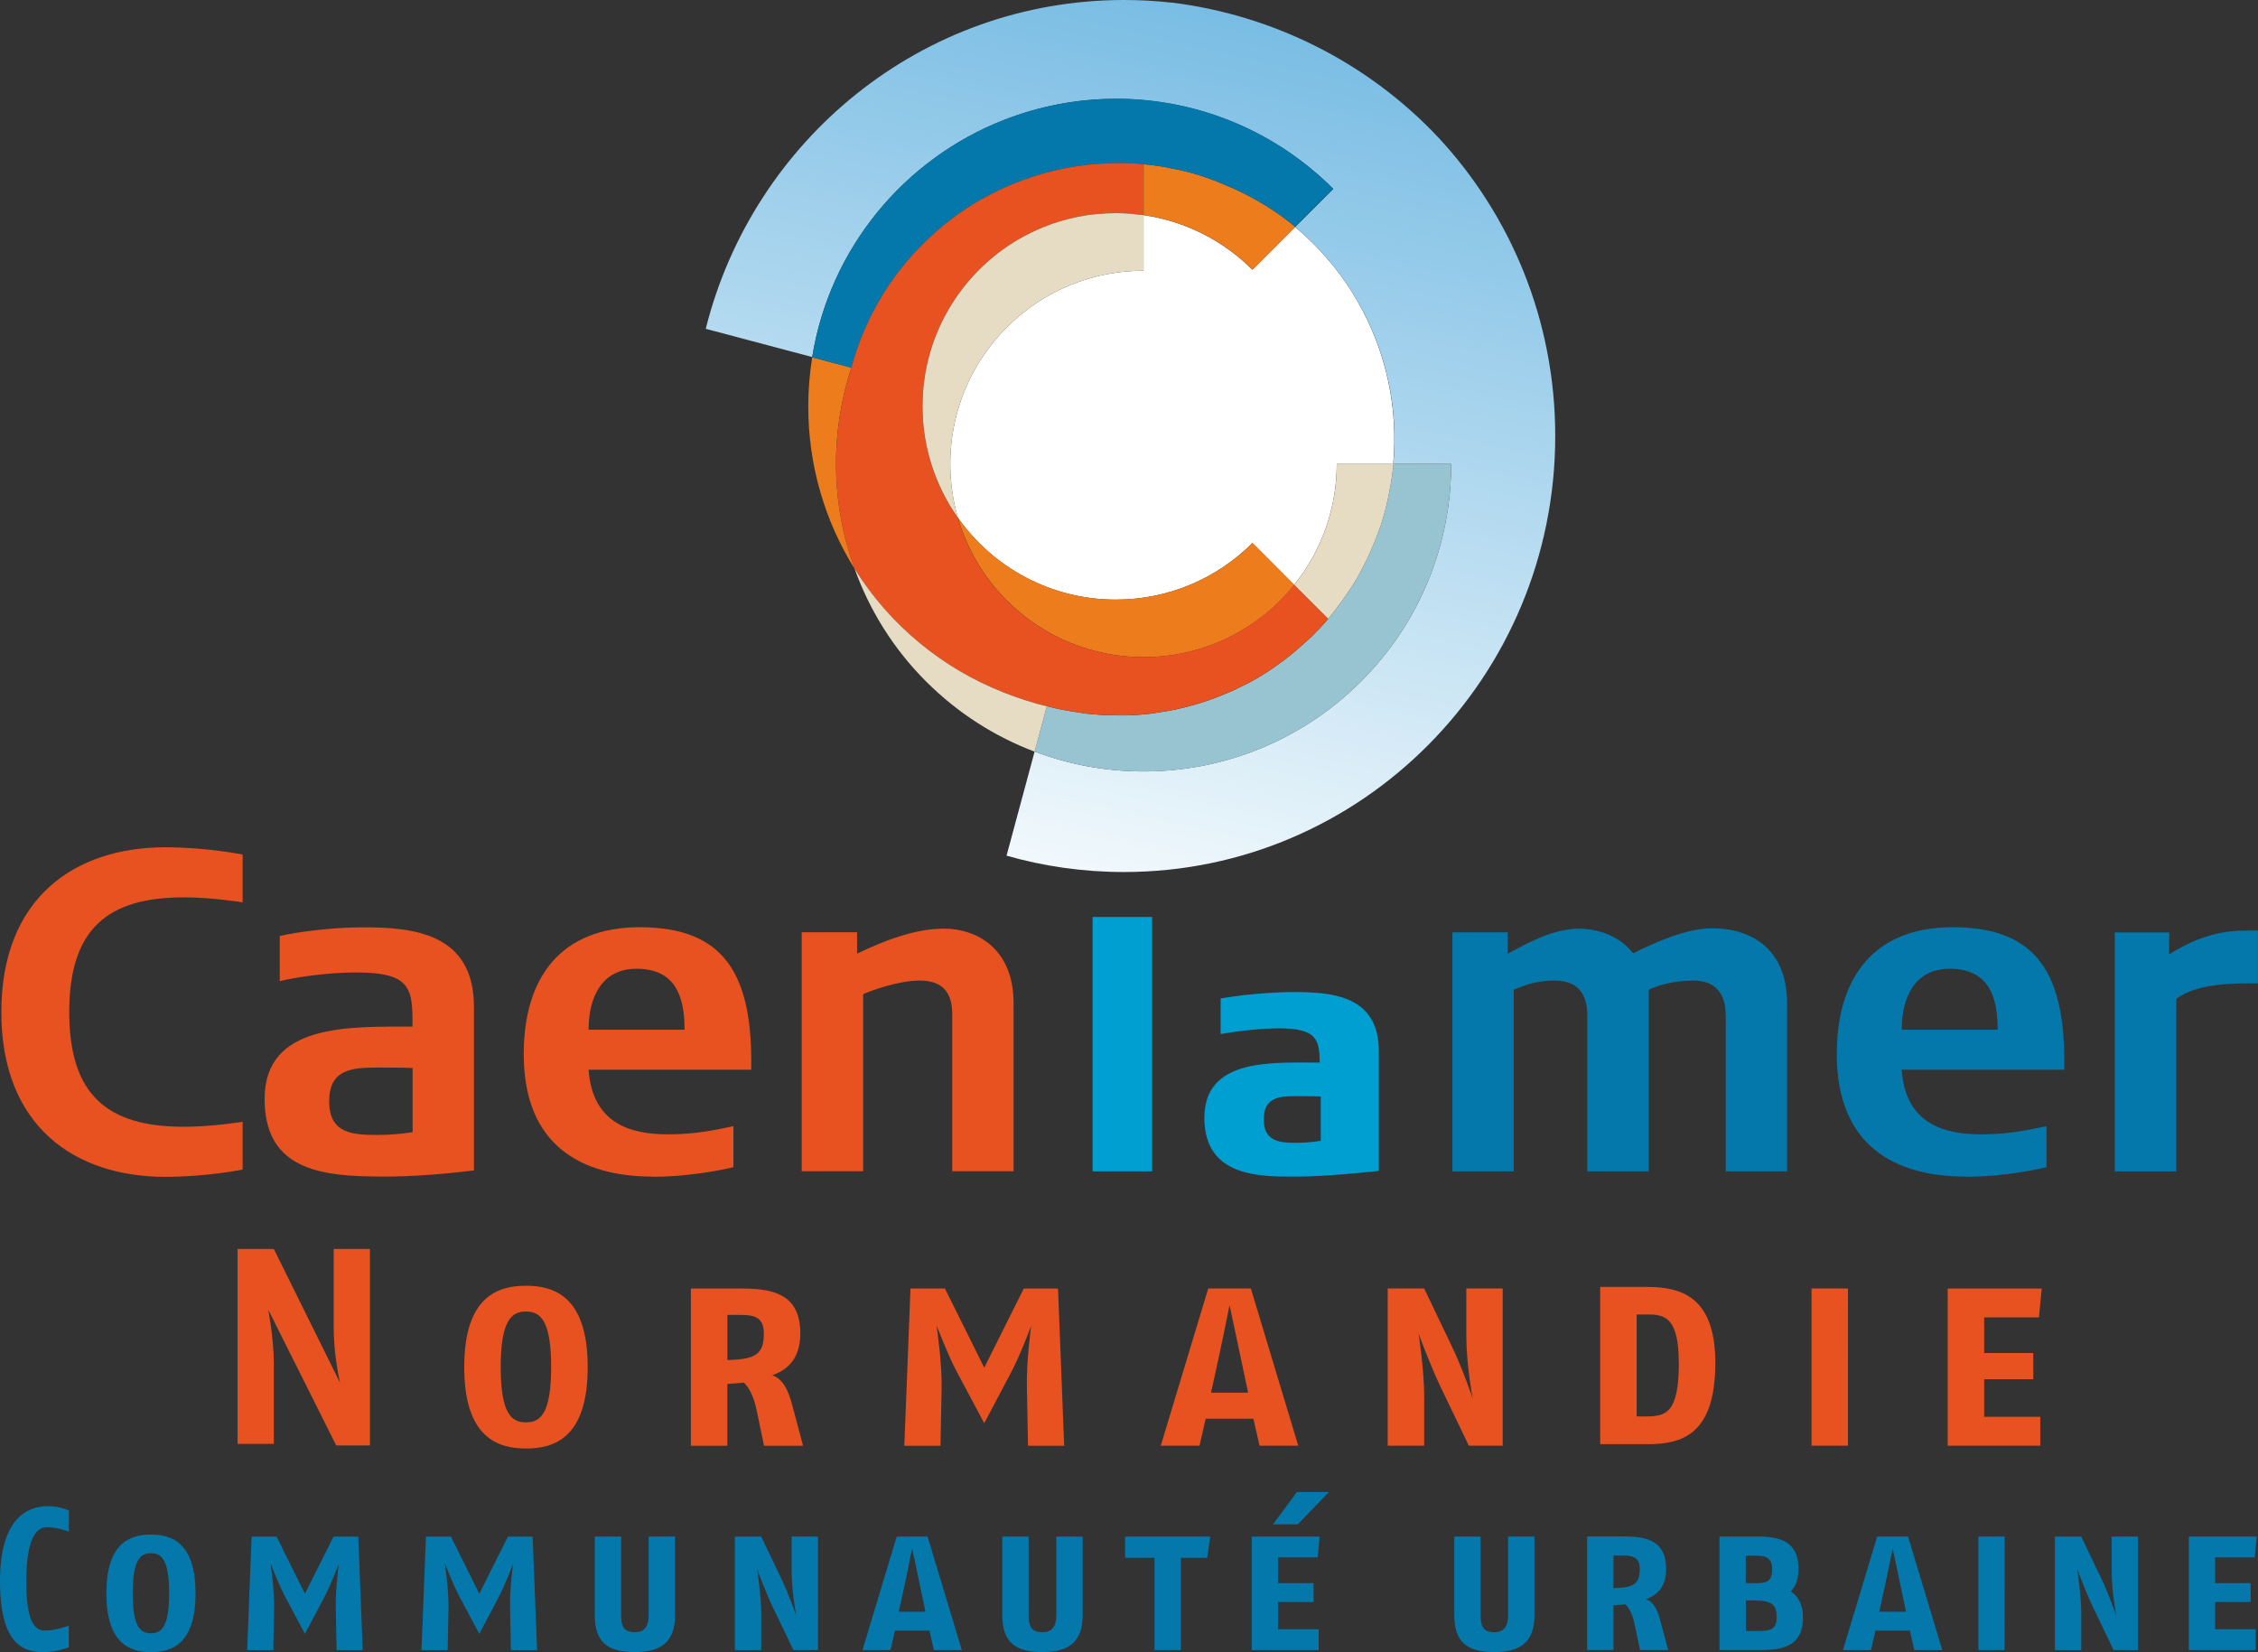 <?xml version="1.0" encoding="UTF-8"?> <svg xmlns="http://www.w3.org/2000/svg" xmlns:xlink="http://www.w3.org/1999/xlink" id="Calque_1" data-name="Calque 1" viewBox="0 0 303.95 222.38"><rect x="0" y="0" width="303.95" height="222.38" fill="#333333" stroke="none"/><defs><linearGradient id="linear-gradient" x1="138.26" y1="115.21" x2="164.35" y2="2.07" gradientUnits="userSpaceOnUse"><stop offset="0" stop-color="#f0f8fc"></stop><stop offset="1" stop-color="#7abde4"></stop></linearGradient></defs><g id="Communauté_urbaine" data-name="Communauté urbaine"><path d="M303.5,209.64h-5.32v3.46h4.78v2.54h-4.78v3.66h5.46v2.81h-9v-15.28h9.14l-.27,2.81Z" style="fill: #0478aa; stroke-width: 0px;"></path><path d="M284.51,222.11l-2.7-5.62c-.99-2.05-2.19-5.26-2.19-5.26,0,0,.54,3.57.54,6v4.89h-3.55v-15.28h3.55l2.7,5.65c1.07,2.21,2.02,5.04,2.02,5.04,0,0-.63-3.33-.63-6.11v-4.59h3.54v15.28h-3.3Z" style="fill: #0478aa; stroke-width: 0px;"></path><polyline points="269.84 222.11 266.31 222.11 266.31 206.83 269.85 206.83" style="fill: #0478aa; stroke-width: 0px;"></polyline><path d="M256.57,216.95h-3.6l.71-3.25c.41-1.85,1.09-5.26,1.09-5.26,0,0,.74,3.41,1.12,5.26l.68,3.25ZM261.45,222.11l-4.61-15.28h-4.15l-4.61,15.28h3.77l.6-2.62h4.64l.6,2.62h3.76Z" style="fill: #0478aa; stroke-width: 0px;"></path><path d="M241.05,214.21c.61-.63,1.05-1.57,1.05-3.02,0-3.57-2.29-4.37-5.54-4.37h-5.1v15.28h5.7c3.25,0,5.54-.79,5.54-4.37,0-1.89-.75-2.92-1.65-3.53ZM235,209.4h1.36c1.39,0,2.18.33,2.18,1.83,0,2.12-1.11,1.87-3.54,1.87v-3.7ZM236.97,219.54h-1.96v-4.13c3.18-.01,4.15.18,4.15,2.3,0,1.5-.79,1.83-2.18,1.83Z" style="fill: #0478aa; stroke-width: 0px;"></path><path d="M220.73,211.22c0,2.12-.98,2.48-3.54,2.56v-4.39h1.36c1.39,0,2.18.33,2.18,1.83M224.55,222.11l-1.04-3.9c-.38-1.48-.9-2.59-1.96-2.95,1.31-.46,2.73-1.45,2.73-4.07,0-3.57-2.3-4.37-5.54-4.37h-5.1v15.28h3.55v-6.01l1.61-.13c.65.63,1.04,1.66,1.28,2.89l.69,3.25h3.79Z" style="fill: #0478aa; stroke-width: 0px;"></path><path d="M201.16,222.38c-3.65,0-5.4-1.31-5.4-5.02v-10.53h3.55v10.56c0,1.42.27,2.32,1.85,2.32,1.37,0,1.85-.9,1.85-2.32v-10.56h3.55v10.53c0,3.63-1.83,5.02-5.4,5.02" style="fill: #0478aa; stroke-width: 0px;"></path><path d="M174.69,205.19h-3.33l3.22-4.36h4.31l-4.2,4.36ZM177.37,209.64h-5.32v3.46h4.77v2.54h-4.77v3.66h5.46v2.81h-9.01v-15.28h9.14l-.27,2.81Z" style="fill: #0478aa; stroke-width: 0px;"></path><polygon points="162.5 209.69 158.96 209.69 158.96 222.11 155.41 222.11 155.41 209.69 151.45 209.69 151.45 206.83 162.91 206.83 162.5 209.69" style="fill: #0478aa; stroke-width: 0px;"></polygon><path d="M140.32,222.38c-3.66,0-5.4-1.31-5.4-5.02v-10.53h3.55v10.56c0,1.42.27,2.32,1.86,2.32,1.36,0,1.86-.9,1.86-2.32v-10.56h3.55v10.53c0,3.63-1.83,5.02-5.4,5.02" style="fill: #0478aa; stroke-width: 0px;"></path><path d="M124.58,216.95h-3.6l.71-3.25c.41-1.85,1.09-5.26,1.09-5.26,0,0,.74,3.41,1.12,5.26l.68,3.25ZM129.47,222.11l-4.61-15.28h-4.15l-4.61,15.28h3.77l.6-2.62h4.64l.6,2.62h3.76Z" style="fill: #0478aa; stroke-width: 0px;"></path><path d="M106.8,222.11l-2.7-5.62c-.99-2.05-2.18-5.26-2.18-5.26,0,0,.55,3.57.55,6v4.89h-3.55v-15.28h3.55l2.7,5.65c1.07,2.21,2.02,5.04,2.02,5.04,0,0-.63-3.33-.63-6.11v-4.59h3.55v15.28h-3.3Z" style="fill: #0478aa; stroke-width: 0px;"></path><path d="M85.46,222.38c-3.66,0-5.4-1.31-5.4-5.02v-10.53h3.55v10.56c0,1.42.27,2.32,1.86,2.32,1.36,0,1.85-.9,1.85-2.32v-10.56h3.55v10.53c0,3.63-1.83,5.02-5.4,5.02" style="fill: #0478aa; stroke-width: 0px;"></path><path d="M68.77,222.11l-.11-5.76c-.06-2.4.41-5.89.41-5.89,0,0-.98,2.7-1.96,4.56l-2.59,4.91-2.7-5.07c-.82-1.53-1.94-4.45-1.94-4.45,0,0,.55,3.71.49,6.14l-.11,5.57h-3.52l.6-15.28h3.36l3.82,7.69,3.85-7.69h3.33l.6,15.28h-3.52Z" style="fill: #0478aa; stroke-width: 0px;"></path><path d="M45.31,222.11l-.11-5.76c-.05-2.4.41-5.89.41-5.89,0,0-.98,2.7-1.97,4.56l-2.59,4.91-2.7-5.07c-.82-1.53-1.94-4.45-1.94-4.45,0,0,.55,3.71.49,6.14l-.11,5.57h-3.52l.6-15.28h3.36l3.82,7.69,3.85-7.69h3.33l.6,15.28h-3.52Z" style="fill: #0478aa; stroke-width: 0px;"></path><path d="M22.77,214.47c0,4.61-1.09,5.38-2.45,5.38s-2.46-.76-2.46-5.38,1.09-5.4,2.46-5.4,2.45.79,2.45,5.4M26.32,214.47c0-6.87-3.27-7.91-6-7.91s-6,1.04-6,7.91,3.27,7.92,6,7.92,6-1.01,6-7.92" style="fill: #0478aa; stroke-width: 0px;"></path><path d="M5.81,222.38c-2.54,0-5.81-.9-5.81-9.55s3.85-10.09,6.41-10.09c1.69,0,2.86.6,2.86.6v2.84s-1.5-.61-2.92-.61c-1.58,0-2.81,1.75-2.81,7.26,0,5.05.93,6.66,2.53,6.66,1.45,0,3.19-.68,3.19-.68v2.92s-1.53.66-3.47.66" style="fill: #0478aa; stroke-width: 0px;"></path></g><g id="Normandie"><path d="M274.46,177.33h-7.37v4.8h6.61v3.52h-6.61v5.06h7.55v3.89h-12.46v-21.15h12.66l-.38,3.89Z" style="fill: #e75220; stroke-width: 0px;"></path><polyline points="248.75 194.6 243.85 194.6 243.85 173.44 248.76 173.44" style="fill: #e75220; stroke-width: 0px;"></polyline><path d="M225.99,183.44c0,6.77-1.74,7.22-4.43,7.22h-1.25v-13.72h1.55c2.27,0,4.12.46,4.12,6.5M230.9,183.44c0-9-4.73-10.21-9.19-10.21h-6.31v21.17h6.31c4.69,0,9.19-1.25,9.19-10.96" style="fill: #e75220; stroke-width: 0px;"></path><path d="M197.72,194.6l-3.74-7.78c-1.37-2.83-3.02-7.29-3.02-7.29,0,0,.75,4.95.75,8.3v6.77h-4.91v-21.16h4.91l3.74,7.82c1.47,3.06,2.79,6.99,2.79,6.99,0,0-.86-4.61-.86-8.46v-6.35h4.9v21.16h-4.56Z" style="fill: #e75220; stroke-width: 0px;"></path><path d="M168.01,187.46h-4.99l.98-4.49c.57-2.57,1.51-7.28,1.51-7.28,0,0,1.02,4.72,1.55,7.28l.95,4.49ZM174.76,194.6l-6.38-21.16h-5.74l-6.39,21.16h5.22l.83-3.63h6.42l.83,3.63h5.21Z" style="fill: #e75220; stroke-width: 0px;"></path><path d="M138.38,194.6l-.15-7.97c-.08-3.32.57-8.16.57-8.16,0,0-1.36,3.74-2.72,6.31l-3.59,6.8-3.74-7.02c-1.13-2.11-2.68-6.16-2.68-6.16,0,0,.76,5.13.68,8.5l-.15,7.71h-4.87l.83-21.16h4.64l5.29,10.65,5.32-10.65h4.61l.83,21.16h-4.87Z" style="fill: #e75220; stroke-width: 0px;"></path><path d="M102.82,179.53c0,2.94-1.36,3.43-4.9,3.55v-6.08h1.88c1.93,0,3.02.45,3.02,2.53M108.1,194.6l-1.44-5.4c-.53-2.04-1.24-3.59-2.71-4.08,1.81-.64,3.78-2.01,3.78-5.63,0-4.95-3.18-6.04-7.67-6.04h-7.06v21.16h4.91v-8.32l2.23-.18c.9.87,1.44,2.3,1.77,4l.94,4.5h5.25Z" style="fill: #e75220; stroke-width: 0px;"></path><path d="M74.19,184.02c0,6.38-1.51,7.44-3.39,7.44s-3.4-1.06-3.4-7.44,1.51-7.48,3.4-7.48,3.39,1.1,3.39,7.48M79.11,184.02c0-9.52-4.53-10.95-8.31-10.95s-8.31,1.44-8.31,10.95,4.53,10.96,8.31,10.96,8.31-1.4,8.31-10.96" style="fill: #e75220; stroke-width: 0px;"></path><path d="M45.26,194.57l-9.15-18.28s.75,3.89.75,7.22v10.85h-4.88v-26.24h4.88l8.92,18.02s-.86-3.56-.86-7.38v-10.64h4.88v26.45h-4.54Z" style="fill: #e75220; stroke-width: 0px;"></path></g><g id="Caen_la_mer" data-name="Caen la mer"><path d="M292.95,134.45v23.23h-8.27v-32.17h7.33s-.06,2.94,0,2.94c5.47-3.43,9.08-3.19,11.93-3.19v7.11c-3.02,0-8.03-.12-11,2.08" style="fill: #0478aa; stroke-width: 0px;"></path><path d="M268.91,138.61h-12.92c0-4.35,1.75-8.21,6.46-8.21,5.47,0,6.46,4.11,6.46,8.21M264.66,158.4c5.7,0,10.82-1.29,10.82-1.29v-5.52c-2.62.55-5.24,1.1-8.79,1.1-5.12,0-10.19-1.47-10.71-8.7h21.89c.23-12.87-3.61-19.18-15.02-19.18-10.48,0-15.6,6.62-15.6,17.09,0,12.32,7.8,16.48,17.41,16.48" style="fill: #0478aa; stroke-width: 0px;"></path><path d="M232.3,157.67v-20.96c0-1.59-.35-4.72-4.37-4.72-2.91,0-5.12.8-5.99,1.23v24.45h-8.27v-20.96c0-1.9-.52-4.72-4.37-4.72-2.68,0-4.31.74-5.53,1.23v24.45h-8.26v-32.17h7.45v2.88c2.79-1.53,6.17-3.37,9.6-3.37,2.56,0,5.47.98,7.28,3.31,2.97-1.47,7.1-3.37,10.71-3.37,4.54,0,10.01,2.27,10.01,10.11v22.61h-8.26Z" style="fill: #0478aa; stroke-width: 0px;"></path><path d="M177.79,153.56c-1.03.18-2.32.27-3.39.27-2.15,0-4.29-.18-4.29-3.16s2.15-3.12,4.29-3.12c.56,0,2.7,0,3.39.05v5.96ZM185.6,157.62v-16.13c0-7.36-6.05-7.95-11.33-7.95s-9.96.86-9.96.86v4.79s4.16-.77,7.89-.77c5.11,0,5.41,1.58,5.45,4.61-6.43,0-15.53-.64-15.53,7.45s7.73,7.9,12.45,7.9c4.16,0,11.03-.77,11.03-.77" style="fill: #009fd2; stroke-width: 0px;"></path><rect x="147.07" y="123.43" width="8.02" height="34.24" style="fill: #009fd2; stroke-width: 0px;"></rect><path d="M128.18,157.67v-20.96c0-1.66-.17-4.72-4.37-4.72-2.91,0-6.75,1.41-7.62,1.84v23.83h-8.27v-32.17h7.45v2.88c3.43-1.66,7.69-3.37,11.7-3.37,4.36,0,9.37,2.64,9.37,10.05v22.61h-8.26Z" style="fill: #e75220; stroke-width: 0px;"></path><path d="M92.15,138.61h-12.92c0-4.35,1.75-8.21,6.46-8.21,5.47,0,6.46,4.11,6.46,8.21M87.9,158.4c5.7,0,10.83-1.29,10.83-1.29v-5.52c-2.62.55-5.24,1.1-8.79,1.1-5.12,0-10.19-1.47-10.71-8.7h21.89c.23-12.87-3.61-19.18-15.02-19.18-10.48,0-15.6,6.62-15.6,17.09,0,12.32,7.8,16.48,17.41,16.48" style="fill: #e75220; stroke-width: 0px;"></path><path d="M55.54,152.4c-1.63.24-3.03.37-4.77.37-3.43,0-6.46-.24-6.46-4.53s3.03-4.54,6.46-4.54c.88,0,3.73,0,4.77.06v8.64ZM63.8,157.55v-22c0-9.93-8.09-10.79-15.37-10.72-3.26,0-8.21.55-10.77,1.16v6.07c2.09-.49,6.23-1.16,10.3-1.16,7.51,0,7.57,2.27,7.57,7.29-8.61,0-19.91-.43-19.91,9.74,0,8.95,6.7,10.29,14.09,10.42,4.54.12,8.85-.18,14.09-.8" style="fill: #e75220; stroke-width: 0px;"></path><path d="M9.32,136.23c0,11.21,5.18,15.44,15.43,15.44,3.78,0,7.91-.67,7.91-.67v6.43s-4.77.98-10.42.98c-12.17,0-22.06-6.8-22.06-22.18s9.9-22.18,22.06-22.18c5.64,0,10.42.98,10.42.98v6.43s-4.13-.67-7.91-.67c-10.25,0-15.43,4.23-15.43,15.44" style="fill: #e75220; stroke-width: 0px;"></path></g><g><path d="M182.72,40.53c-2.25-3.9-5.11-7.24-8.38-9.97l-5.75,5.75c-3.88-3.87-8.98-6.53-14.66-7.35h0,0v7.48c-6.66,0-13.32,2.54-18.4,7.62-6.94,6.94-9.13,16.82-6.59,25.63h0c4.71,6.67,12.47,11.02,21.25,11.02,7.19,0,13.69-2.91,18.4-7.62l5.62,5.63c-.59.73-1.22,1.44-1.9,2.12.68-.68,1.31-1.39,1.9-2.12,0,0,0,0,0,0,0,0,0,0,0,0,3.81-4.74,5.73-10.51,5.73-16.27h7.43c.1.06.17.11.17.11,0-.04.01-.07.02-.11,0,0-.01-.03-.02-.04.66-7.37-.86-15-4.83-21.89Z" style="fill: #fff; stroke-width: 0px;"></path><path d="M168.6,73.09c-4.71,4.71-11.21,7.62-18.4,7.62-8.78,0-16.54-4.36-21.25-11.02,1.18,4.08,3.37,7.94,6.59,11.15,10.16,10.16,26.63,10.16,36.79,0,.68-.68,1.31-1.39,1.9-2.12l-5.62-5.63Z" style="fill: #ed7d1c; stroke-width: 0px;"></path><path d="M165.82,25.29h0c-2.04-.92-4.14-1.7-6.32-2.24-.6-.15-1.2-.26-1.8-.38-.29-.06-.58-.13-.87-.18-.96-.16-1.92-.3-2.89-.39h0s0,.01,0,.01v6.84h0c5.69.82,10.78,3.47,14.66,7.35l5.75-5.75h.01s0-.02-.01-.02c-2.6-2.17-5.49-3.89-8.52-5.25Z" style="fill: #ed7d1c; stroke-width: 0px;"></path><path d="M113.96,73.21c-.89-3.33-1.37-6.75-1.42-10.18-.07-4.57.62-9.15,2.06-13.53l-5.27-1.41c-.34,2.16-.53,4.36-.53,6.61,0,8,2.27,15.48,6.2,21.81-.04-.1-.06-.2-.09-.3h0c-.03-.09-.05-.17-.08-.26-.31-.91-.61-1.82-.86-2.75Z" style="fill: #ed7d1c; stroke-width: 0px;"></path><path d="M157.75.36c-2.12-.24-4.28-.36-6.46-.36-27.14,0-49.92,18.82-56.29,44.26l14.33,3.8c2.36-14.61,12.36-26.64,25.77-31.9,4.68-1.83,9.76-2.86,15.09-2.86h.01c11.43,0,21.78,4.63,29.28,12.13l-5.12,5.12h-.01c3.27,2.74,6.13,6.08,8.38,9.98,3.98,6.9,5.5,14.55,4.83,21.92h7.78c0,10.59-4.04,21.19-12.13,29.27-8.17,8.17-18.9,12.21-29.61,12.12-4.86-.04-9.72-.93-14.33-2.68h0s-3.78,14.02-3.78,14.02c5.02,1.43,10.32,2.2,15.8,2.2,32.07,0,58.06-26.28,58.06-58.7,0-15.56-5.99-29.71-15.77-40.21-9.6-10.19-22.37-16.45-35.82-18.12Z" style="fill: url(#linear-gradient); stroke-width: 0px;"></path><path d="M150.2,13.3h-.01c-5.33,0-10.41,1.03-15.09,2.86-13.41,5.26-23.41,17.29-25.77,31.9,0,0,0,.02,0,.03l5.27,1.41c1.87-6.95,5.75-13.35,11.37-18.29,1.77-1.55,3.69-2.96,5.79-4.19.06-.04.11-.08.17-.11.25-.14.5-.26.75-.39,1.16-.64,2.35-1.2,3.54-1.7,3.77-1.57,7.68-2.48,11.59-2.77,2.04-.15,4.09-.15,6.11.04v.02h0c.97.08,1.93.21,2.89.37.29.05.58.12.87.18.6.12,1.21.23,1.8.38,2.18.54,4.28,1.32,6.32,2.23h0s0,0,.01,0c3.05,1.37,5.94,3.09,8.51,5.25,0,0,0,0,.01.01l5.12-5.12c-7.5-7.5-17.85-12.13-29.28-12.13Z" style="fill: #0478aa; stroke-width: 0px;"></path><path d="M187.01,66.25c-.07.34-.14.68-.21,1.02-.27,1.21-.59,2.42-.98,3.6-.07.2-.15.4-.23.6-.35.99-.75,1.97-1.18,2.93-.17.39-.35.78-.54,1.16-.52,1.05-1.07,2.09-1.69,3.09-.21.34-.45.66-.67,1-.48.72-.98,1.43-1.52,2.13-.31.4-.61.8-.94,1.19-.09.11-.17.22-.26.33h0c-.68.8-1.4,1.57-2.15,2.31-.26.26-.55.5-.82.75-.73.68-1.5,1.34-2.29,1.97-.32.25-.65.51-.98.75-1.09.8-2.21,1.57-3.41,2.26-1.03.59-2.08,1.12-3.14,1.61-.32.15-.65.27-.97.41-.75.32-1.5.62-2.26.88-.38.13-.76.26-1.15.38-.73.23-1.46.43-2.19.61-.38.09-.76.19-1.15.27-.81.17-1.62.31-2.43.42-.3.04-.6.1-.9.14-1.09.13-2.18.21-3.26.24-.32,0-.63,0-.95,0-.2,0-.39-.01-.59-.01-.58,0-1.16,0-1.74-.04-.44-.03-.88-.07-1.32-.11-.38-.04-.76-.05-1.14-.1l-.51-.1c-1.53-.21-3.04-.49-4.53-.88l-.92,3.43-.72,2.68c4.61,1.74,9.47,2.63,14.33,2.68,10.71.09,21.44-3.95,29.61-12.12,8.08-8.08,12.13-18.68,12.13-29.27h-7.76s-.01.07-.02.11c-.12,1.24-.31,2.46-.55,3.68Z" style="fill: #98c4d1; stroke-width: 0px;"></path><path d="M135.16,93.23c1.86.73,3.76,1.37,5.74,1.82,1.49.4,3,.67,4.53.88l.51.1c.38.05.76.06,1.14.1.44.04.88.09,1.32.11.58.03,1.16.04,1.74.04.2,0,.39.01.59.01.32,0,.64.02.95,0,1.09-.03,2.18-.12,3.26-.24.3-.04.6-.1.9-.14.81-.12,1.62-.25,2.43-.42.38-.08.76-.18,1.15-.27.73-.18,1.47-.38,2.19-.61.38-.12.77-.24,1.15-.38.76-.27,1.51-.56,2.26-.88.32-.14.65-.26.97-.41,1.06-.49,2.11-1.01,3.14-1.61,1.2-.69,2.33-1.46,3.41-2.26.34-.24.66-.5.98-.75.8-.63,1.56-1.28,2.29-1.97.27-.25.56-.49.82-.75.75-.74,1.47-1.51,2.15-2.31h0s-4.57-4.57-4.57-4.57c0,0,0,0,0,0,0,0,0,0,0,0-.59.73-1.22,1.44-1.9,2.12-10.16,10.16-26.63,10.16-36.79,0-3.22-3.22-5.41-7.07-6.59-11.15h0c-1.54-2.17-2.74-4.59-3.56-7.19-.78-2.46-1.2-5.08-1.2-7.8,0-9.57,5.18-17.94,12.88-22.46,1.1-.65,2.25-1.21,3.45-1.69,1.47-.59,3.01-1.05,4.6-1.37.79-.16,1.6-.28,2.42-.36.09,0,.19,0,.29-.01.78-.07,1.57-.12,2.37-.12.73,0,1.45.04,2.17.1.33.03.65.07.98.11.2.02.39.04.59.06h0v-6.87c-2.02-.19-4.06-.19-6.11-.04-3.92.29-7.83,1.2-11.59,2.77-1.2.5-2.38,1.06-3.54,1.7-.25.14-.5.25-.75.39-.06.03-.11.08-.17.11-2.1,1.23-4.03,2.64-5.79,4.19-5.62,4.93-9.51,11.33-11.37,18.29-1.44,4.39-2.12,8.96-2.06,13.53.05,3.43.52,6.85,1.42,10.18.25.93.55,1.84.86,2.75.03.08.05.17.08.25,0,0,0,0,0,.01.04.12.09.23.13.35,4.69,7.53,11.76,13.4,20.13,16.67Z" style="fill: #e75220; stroke-width: 0px;"></path><path d="M153.93,28.96c-.19-.03-.39-.04-.59-.06-.32-.04-.65-.08-.98-.11-.72-.06-1.44-.1-2.17-.1-.8,0-1.59.05-2.37.12-.09,0-.19,0-.29.01-.82.08-1.63.2-2.42.36-1.59.32-3.13.78-4.6,1.37-1.2.48-2.35,1.05-3.45,1.69-7.7,4.52-12.88,12.88-12.88,22.46,0,2.72.42,5.34,1.2,7.8.82,2.59,2.02,5.02,3.56,7.19-2.54-8.81-.35-18.69,6.59-25.63,5.08-5.08,11.74-7.62,18.4-7.62v-7.48h0s0,0,0,0Z" style="fill: #e6dcc4; stroke-width: 0px;"></path><path d="M139.99,98.49l.92-3.43c-1.98-.45-3.88-1.1-5.74-1.82-8.37-3.27-15.43-9.14-20.13-16.67h0c2,5.53,5.18,10.73,9.62,15.16,4.29,4.29,9.28,7.43,14.61,9.45h0s.72-2.68.72-2.68Z" style="fill: #e6dcc4; stroke-width: 0px;"></path><path d="M174.22,78.72l4.57,4.57c.09-.11.17-.22.26-.33.33-.39.63-.79.94-1.19.53-.69,1.04-1.4,1.52-2.13.22-.33.46-.66.67-1,.62-1,1.17-2.04,1.69-3.09.19-.38.36-.77.54-1.16.43-.96.83-1.93,1.18-2.93.07-.2.16-.4.23-.6.39-1.18.71-2.38.98-3.6.08-.34.15-.68.21-1.02.24-1.22.43-2.44.55-3.68,0-.04,0-.07.01-.11h-7.62c0,5.76-1.92,11.53-5.73,16.27Z" style="fill: #e6dcc4; stroke-width: 0px;"></path></g></svg> 